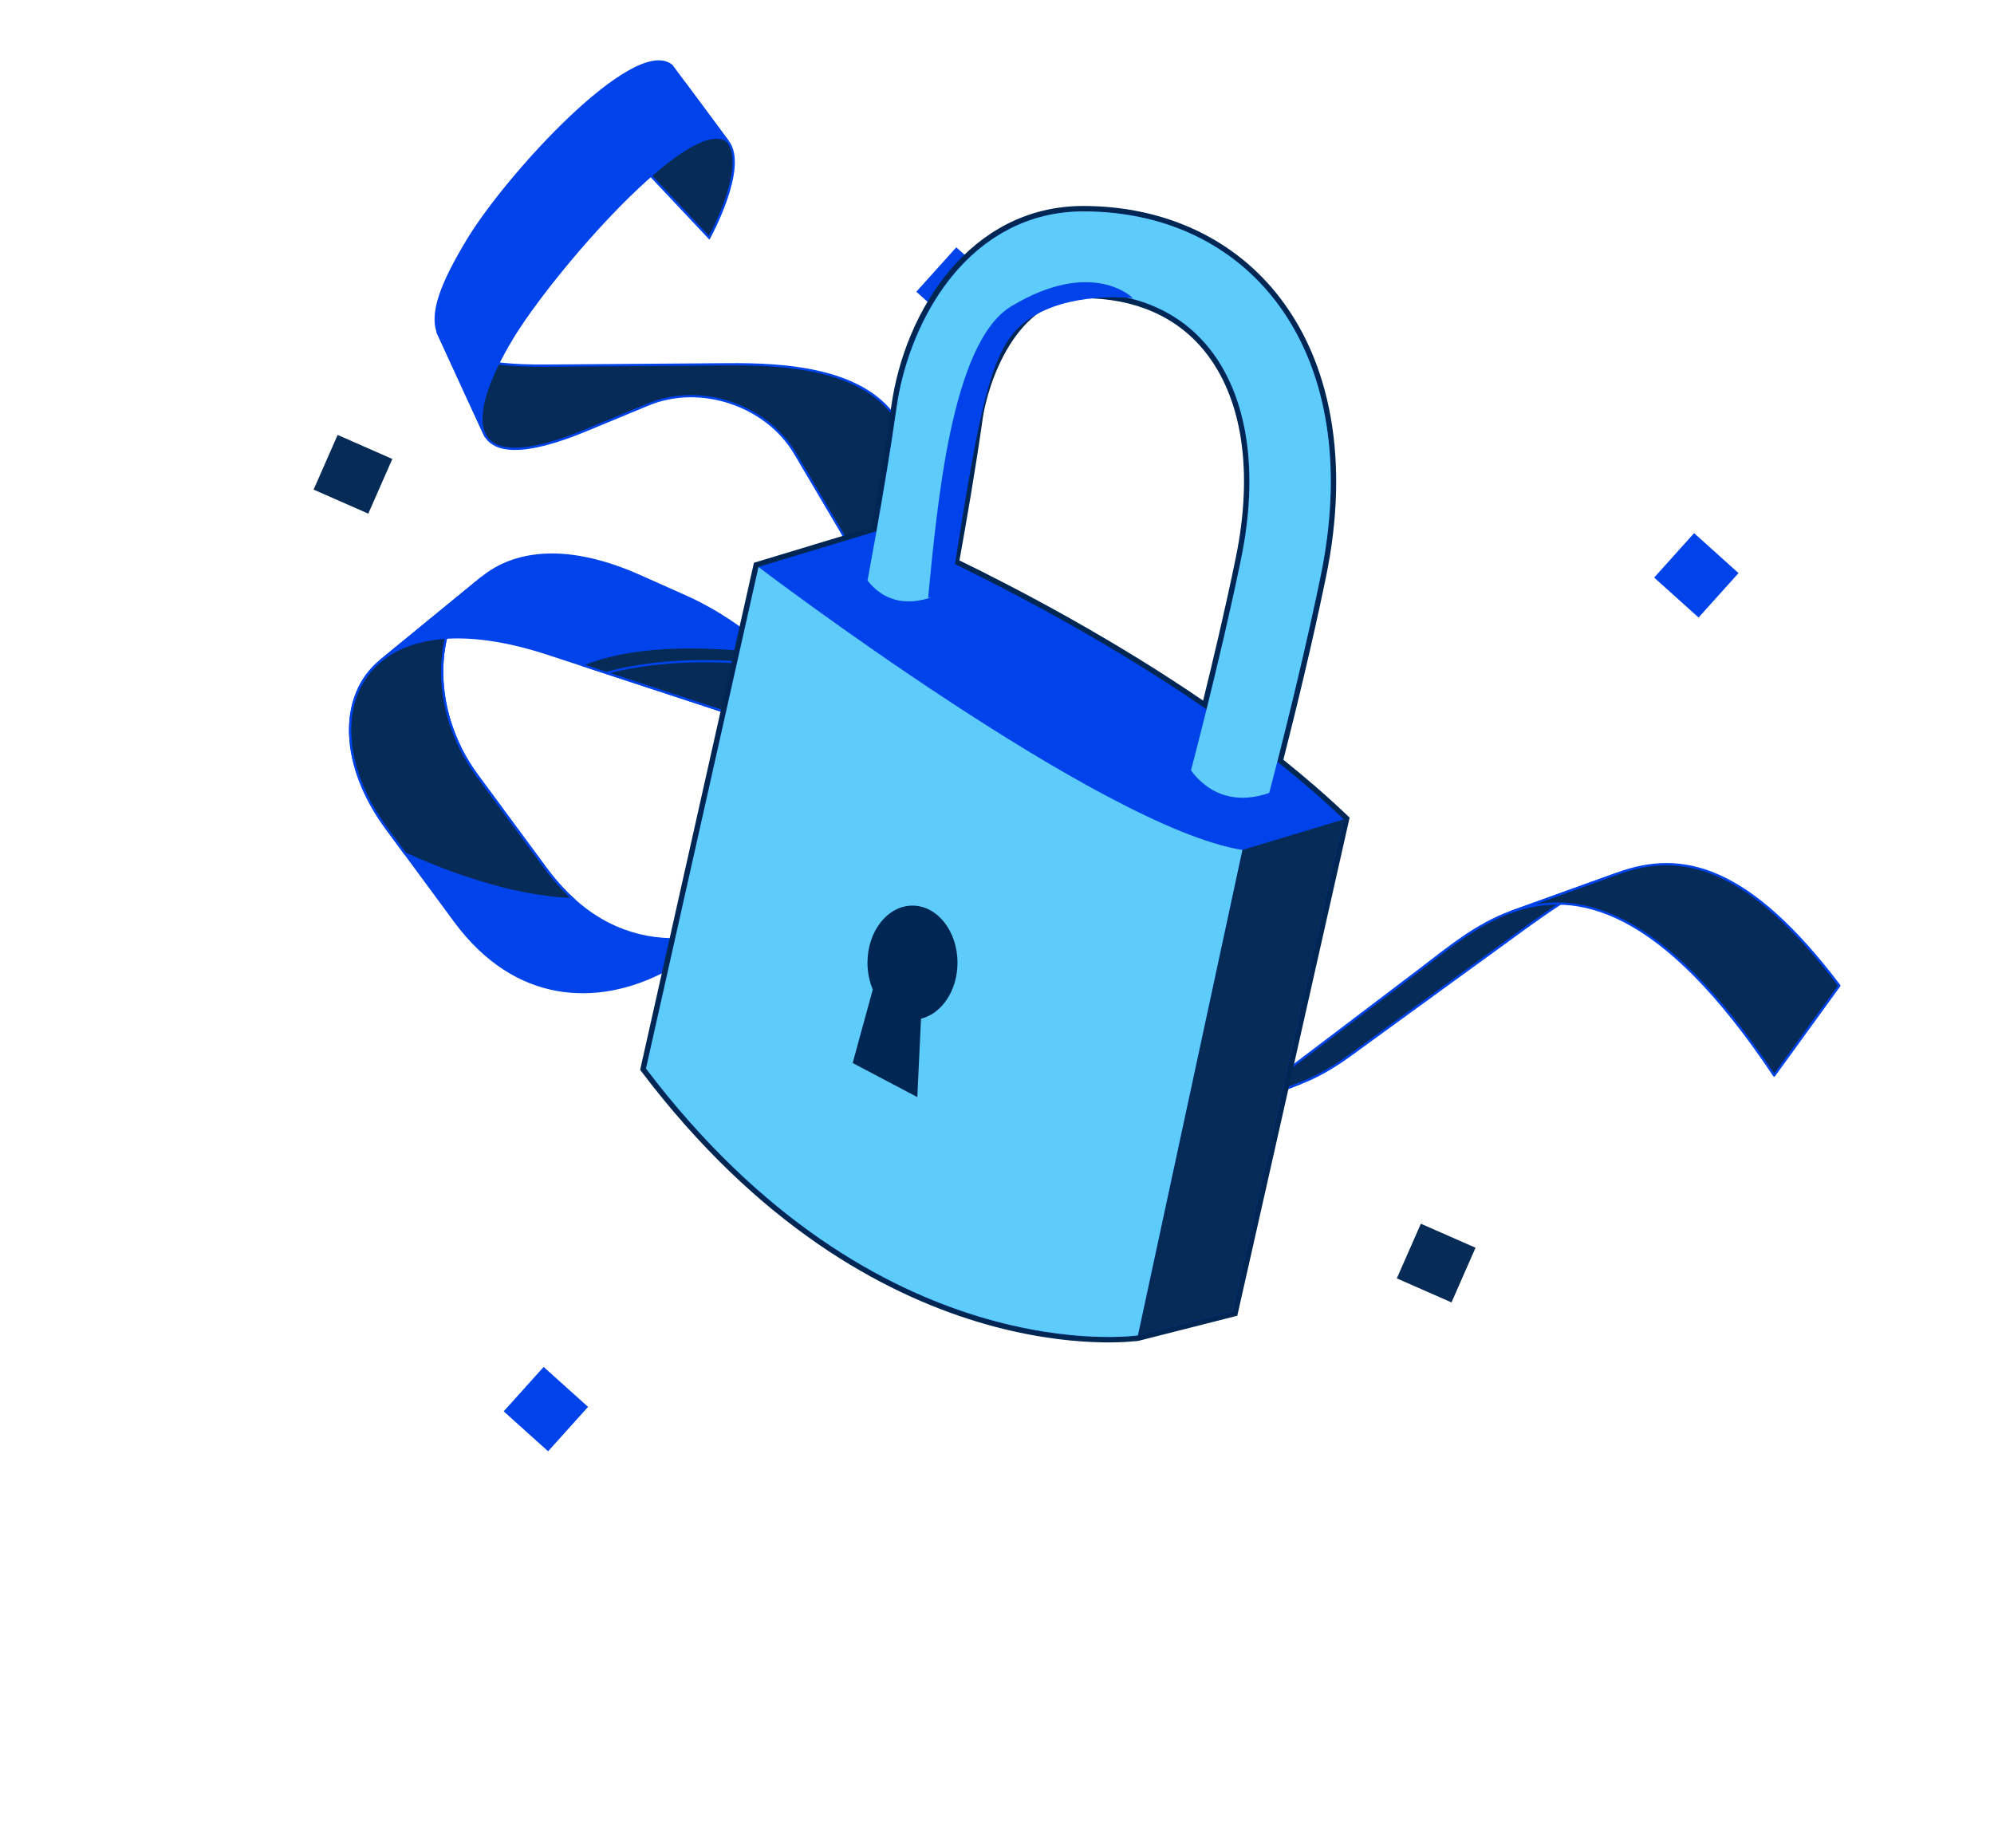 <svg width="545" height="505" viewBox="0 0 545 505" fill="none" xmlns="http://www.w3.org/2000/svg">
<path d="M132.352 118.486C134.818 123.852 143.271 124.598 160.214 117.583L177.207 110.542C191.438 104.647 209.495 110.678 217.327 123.948L229.6 144.746C242.632 166.82 244.763 194.71 223.367 198.351C217.66 199.322 235.454 196.271 240.981 195.343C260.607 192.041 267.166 152 254.287 130.18L245.64 115.529C236.818 100.581 214.244 99.449 198.835 99.569L149.28 99.941C131.312 100.074 122.549 97.193 119.936 91.508C117.292 85.757 129.945 113.281 132.344 118.489L132.352 118.486Z" fill="#072B57" stroke="#0043EA" stroke-width="0.619" stroke-miterlimit="10"/>
<path d="M223.377 198.342C223.443 198.33 223.509 198.317 223.583 198.302C222.07 198.562 221.685 198.626 223.377 198.342Z" fill="#0043EA" stroke="#072B57" stroke-width="0.619" stroke-linecap="round" stroke-linejoin="round"/>
<path d="M260.551 164.84C252.909 175.588 245.406 179.656 239.319 179.582C238.524 189.153 233.735 196.49 223.575 198.305C227.153 197.693 237.098 195.987 240.985 195.332C251.989 193.481 258.878 180.093 260.545 164.838L260.551 164.84Z" fill="#0043EA" stroke="#0043EA" stroke-width="0.619" stroke-linecap="round" stroke-linejoin="round"/>
<path d="M198.885 38.612C204.547 45.606 193.842 64.991 193.842 64.991L174.966 44.942L187.382 23.111L198.883 38.617L198.885 38.612Z" fill="#072B57" stroke="#0043EA" stroke-width="0.619" stroke-miterlimit="10"/>
<path d="M183.545 17.925C173.424 9.75 138.393 48.02 127.706 65.856C120.949 77.132 117.308 85.75 119.952 91.502C122.57 97.189 134.817 123.852 132.359 118.483C129.963 113.269 133.222 103.705 139.842 92.653C150.529 74.817 188.775 30.428 198.893 38.608L183.551 17.927L183.545 17.925Z" fill="#0043EA" stroke="#0043EA" stroke-width="0.619" stroke-linecap="round" stroke-linejoin="round"/>
<path d="M213.558 248.674C193.315 259.09 168.232 263.235 149.043 237.216L130.336 211.849C117.118 193.926 117.814 169.353 131.735 157.919L104.096 180.55C92.286 190.222 93.05 209.324 105.65 226.414L124.357 251.781C140.986 274.329 163.277 274.645 180.917 265.692C184.985 263.625 213.558 248.674 213.558 248.674Z" fill="#0043EA" stroke="#0043EA" stroke-width="0.619" stroke-linecap="round" stroke-linejoin="round"/>
<path d="M131.739 157.928L104.1 180.558C92.29 190.23 93.055 209.332 105.654 226.422L110.729 233.306C120.462 237.756 139.289 245.243 156.642 245.743C154.033 243.362 151.492 240.539 149.053 237.227L130.346 211.859C117.127 193.937 117.824 169.363 131.745 157.93L131.739 157.928Z" fill="#072B57" stroke="#0043EA" stroke-width="0.619" stroke-miterlimit="10"/>
<path d="M181.462 265.414L214.044 248.424" stroke="#072B57" stroke-width="0.619" stroke-linecap="round" stroke-linejoin="round"/>
<path d="M266.125 230.922C257.403 226.407 248.112 229.088 240.82 233.247L217.539 246.515C216.237 247.257 214.908 247.98 213.559 248.674L180.918 265.692C184.986 263.626 188.81 261.063 192.256 258.17L222.444 232.82C229.612 226.802 242.76 218.783 252.001 223.595L266.127 230.916L266.125 230.922Z" fill="#072B57" stroke="#0043EA" stroke-width="0.619" stroke-linecap="round" stroke-linejoin="round"/>
<path d="M355.64 295.97C335.294 303.896 323.142 291.459 320.45 285.302C317.222 277.912 314.975 274.689 307.768 272.139C300.563 269.584 291.793 269.826 287.246 260.912L279.749 246.188C275.68 238.2 270.991 233.444 266.13 230.924L252.003 223.603C255.672 225.509 258.727 229.443 260.546 236.329L266.587 259.181C269.143 268.857 275.084 275.122 282.291 277.672C289.495 280.227 294.623 286.19 297.856 293.583C300.552 299.748 312.974 312.591 332.389 305.027L355.642 295.965L355.64 295.97Z" fill="#0043EA" stroke="#0043EA" stroke-width="0.619" stroke-linecap="round" stroke-linejoin="round"/>
<path d="M290.493 265.305L269.942 267.293C271.77 270.349 274.046 272.816 276.634 274.683L301.832 270.472C297.768 269.454 293.703 268.328 290.496 265.3L290.493 265.305Z" fill="#072B57" stroke="#0043EA" stroke-width="0.619" stroke-linecap="round" stroke-linejoin="round"/>
<path d="M223.392 198.341L241.027 195.329" stroke="#072B57" stroke-width="0.619" stroke-linecap="round" stroke-linejoin="round"/>
<path d="M223.378 198.342C217.671 199.314 210.286 198.56 200.991 195.505L149.822 178.707C127.804 171.48 112.657 173.546 104.104 180.547C104.104 180.547 117.823 169.349 131.744 157.916C140.706 150.559 155.14 148.646 174.875 157.453L187.378 163.032C204.861 170.839 216.354 183.963 221.445 188.144C228.903 194.266 235.47 196.251 240.996 195.323C240.996 195.323 244.779 194.69 223.383 198.33L223.378 198.342Z" fill="#0043EA" stroke="#0043EA" stroke-width="0.619" stroke-linecap="round" stroke-linejoin="round"/>
<path d="M442.012 238.802C431.3 242.779 420.728 250.826 408.999 259.353L368.826 288.554C364.105 291.984 359.709 294.389 355.635 295.968L332.382 305.03C336.25 303.524 340.39 301.212 344.789 297.873L388.645 264.613C395.314 259.553 403.341 252.724 413.063 249.232L442.012 238.802Z" fill="#072B57" stroke="#0043EA" stroke-width="0.619" stroke-linecap="round" stroke-linejoin="round"/>
<path d="M502.729 269.404C478.096 236.842 459.86 232.169 442.013 238.796L413.064 249.226C430.739 242.875 454.004 247.559 484.913 293.97L502.731 269.399L502.729 269.404Z" fill="#072B57" stroke="#0043EA" stroke-width="0.619" stroke-linecap="round" stroke-linejoin="round"/>
<path d="M210.851 178.499C197.167 176.658 174.872 175.174 159.035 181.735L200.992 195.505C210.289 198.555 217.672 199.314 223.379 198.342C244.775 194.702 240.992 195.334 240.992 195.334C235.466 196.262 228.899 194.277 221.44 188.156C219.169 186.29 215.624 182.652 210.851 178.499Z" fill="#072B57" stroke="#0043EA" stroke-width="0.619" stroke-linecap="round" stroke-linejoin="round"/>
<path d="M215.447 182.656C202.713 180.422 182.498 179.306 165.789 183.942" stroke="#0043EA" stroke-width="0.619" stroke-linecap="round" stroke-linejoin="round"/>
<path d="M292.963 285.43C294.91 287.83 296.537 290.584 297.849 293.586C299.313 296.938 303.655 302.253 310.427 305.202L328.092 293.962C324.096 291.201 321.519 287.756 320.451 285.302C318.829 281.594 317.452 278.933 315.577 276.881L292.968 285.432L292.963 285.43Z" fill="#072B57" stroke="#0043EA" stroke-width="0.619" stroke-linecap="round" stroke-linejoin="round"/>
<path d="M475.17 156.644L463.032 145.727L452.115 157.864L464.253 168.782L475.17 156.644Z" fill="#0043EA"/>
<path d="M160.726 384.534L148.588 373.617L137.671 385.754L149.808 396.672L160.726 384.534Z" fill="#0043EA"/>
<path d="M273.508 78.522L261.37 67.605L250.453 79.742L262.591 90.659L273.508 78.522Z" fill="#0043EA"/>
<path d="M403.293 341.039L388.348 334.47L381.778 349.414L396.723 355.984L403.293 341.039Z" fill="#072B57"/>
<path d="M107.228 125.447L92.283 118.877L85.713 133.822L100.658 140.391L107.228 125.447Z" fill="#072B57"/>
<path d="M296.083 57.041H296.083H296.071C280.871 57.041 268.827 64.098 260.15 74.384C251.483 84.658 246.158 98.164 244.338 111.159C242.833 121.914 240.68 134.623 238.903 144.656L207.104 154.28L206.69 154.405L206.595 154.827L175.842 291.906L175.766 292.242L175.974 292.517C207.705 334.383 241.448 352.706 267.296 360.548C280.215 364.468 291.152 365.767 298.867 366.085C302.725 366.244 305.778 366.158 307.871 366.031C308.917 365.968 309.724 365.895 310.271 365.837C310.545 365.808 310.753 365.782 310.895 365.764C310.928 365.76 310.958 365.756 310.983 365.753C311.013 365.749 311.037 365.746 311.057 365.743L311.1 365.737L311.111 365.735L311.115 365.735C311.116 365.735 311.116 365.735 311.008 365.001L311.116 365.735L311.154 365.729L311.19 365.72L337.111 359.13L337.552 359.018L337.652 358.575L367.967 224.132L368.059 223.723L367.755 223.433C362.141 218.072 356.145 212.901 349.932 207.945C352.976 196.005 357.906 176.017 361.729 157.373C368.082 126.399 363.293 99.023 348.086 80.377C335.807 65.318 317.321 57.047 296.083 57.041ZM261.411 153.596C263.322 143.003 265.974 127.693 267.8 114.696L267.801 114.694L267.836 114.448C268.493 109.752 270.752 101.276 275.283 93.997C279.812 86.72 286.52 80.766 296.071 80.766H296.077C296.077 80.766 296.077 80.766 296.077 80.766C310.328 80.769 321.928 85.841 329.699 95.371C340.223 108.277 343.419 128.561 338.487 152.608L339.214 152.757L338.487 152.608C335.627 166.558 332.122 181.309 329.299 192.707C304.283 175.525 278.583 161.959 261.411 153.596Z" fill="#0043EA" stroke="#002654" stroke-width="1.483"/>
<path d="M207.319 154.989L240.711 144.884C240.711 144.884 318.476 177.396 367.244 223.967L339.564 232.315C339.564 232.315 252.572 244.178 207.319 154.989Z" fill="#0043EA"/>
<path d="M367.245 223.969L336.929 358.411L311.008 365.001L339.565 232.317L367.245 223.969Z" fill="#072B57"/>
<path d="M247.375 164.266C247.375 164.266 253.013 134.771 256.088 112.803C258.518 95.442 270.587 68.897 296.081 68.903C336.945 68.912 360.655 103.577 350.111 154.989C344.182 183.898 335.658 215.723 335.658 215.723" stroke="#5ECCFA" stroke-width="22.242" stroke-miterlimit="10" stroke-linecap="round"/>
<path d="M207.32 154.99C207.32 154.99 300.902 226.165 339.565 232.315L311.008 365C311.008 365 239.832 375.545 176.565 292.069L207.32 154.99Z" fill="#5ECCFA"/>
<path d="M323.309 206.826C323.309 206.826 329.843 222.753 347.143 216.657C357.123 213.141 344.978 232.31 333.264 227.476C321.55 222.642 317.158 208.144 323.309 206.826Z" fill="#0043EA"/>
<path d="M232.925 149.989C232.925 149.989 237.34 169.85 255.586 162.902C277.61 154.515 256.348 181.646 245.881 178.247C235.414 174.849 230.299 167.387 229.623 160.913C228.947 154.439 232.925 149.989 232.925 149.989Z" fill="#0043EA"/>
<path d="M261.702 263.122C261.702 254.509 256.195 247.525 249.401 247.525C242.607 247.525 237.099 254.507 237.099 263.122C237.099 265.775 237.624 268.271 238.547 270.458L233.05 290.549L250.719 299.864L251.738 278.431C257.413 277.046 261.702 270.723 261.702 263.124V263.122Z" fill="#002654"/>
<path d="M276.429 83.694C259.973 93.567 256.143 138.311 253.671 163.396C253.671 163.396 259.65 162.874 259.973 160.801C267.017 115.575 270.03 100.235 276.429 91.765C283.964 81.79 300.257 80.605 309.648 81.47C309.648 81.47 298.671 70.349 276.429 83.694Z" fill="#0043EA"/>
</svg>
